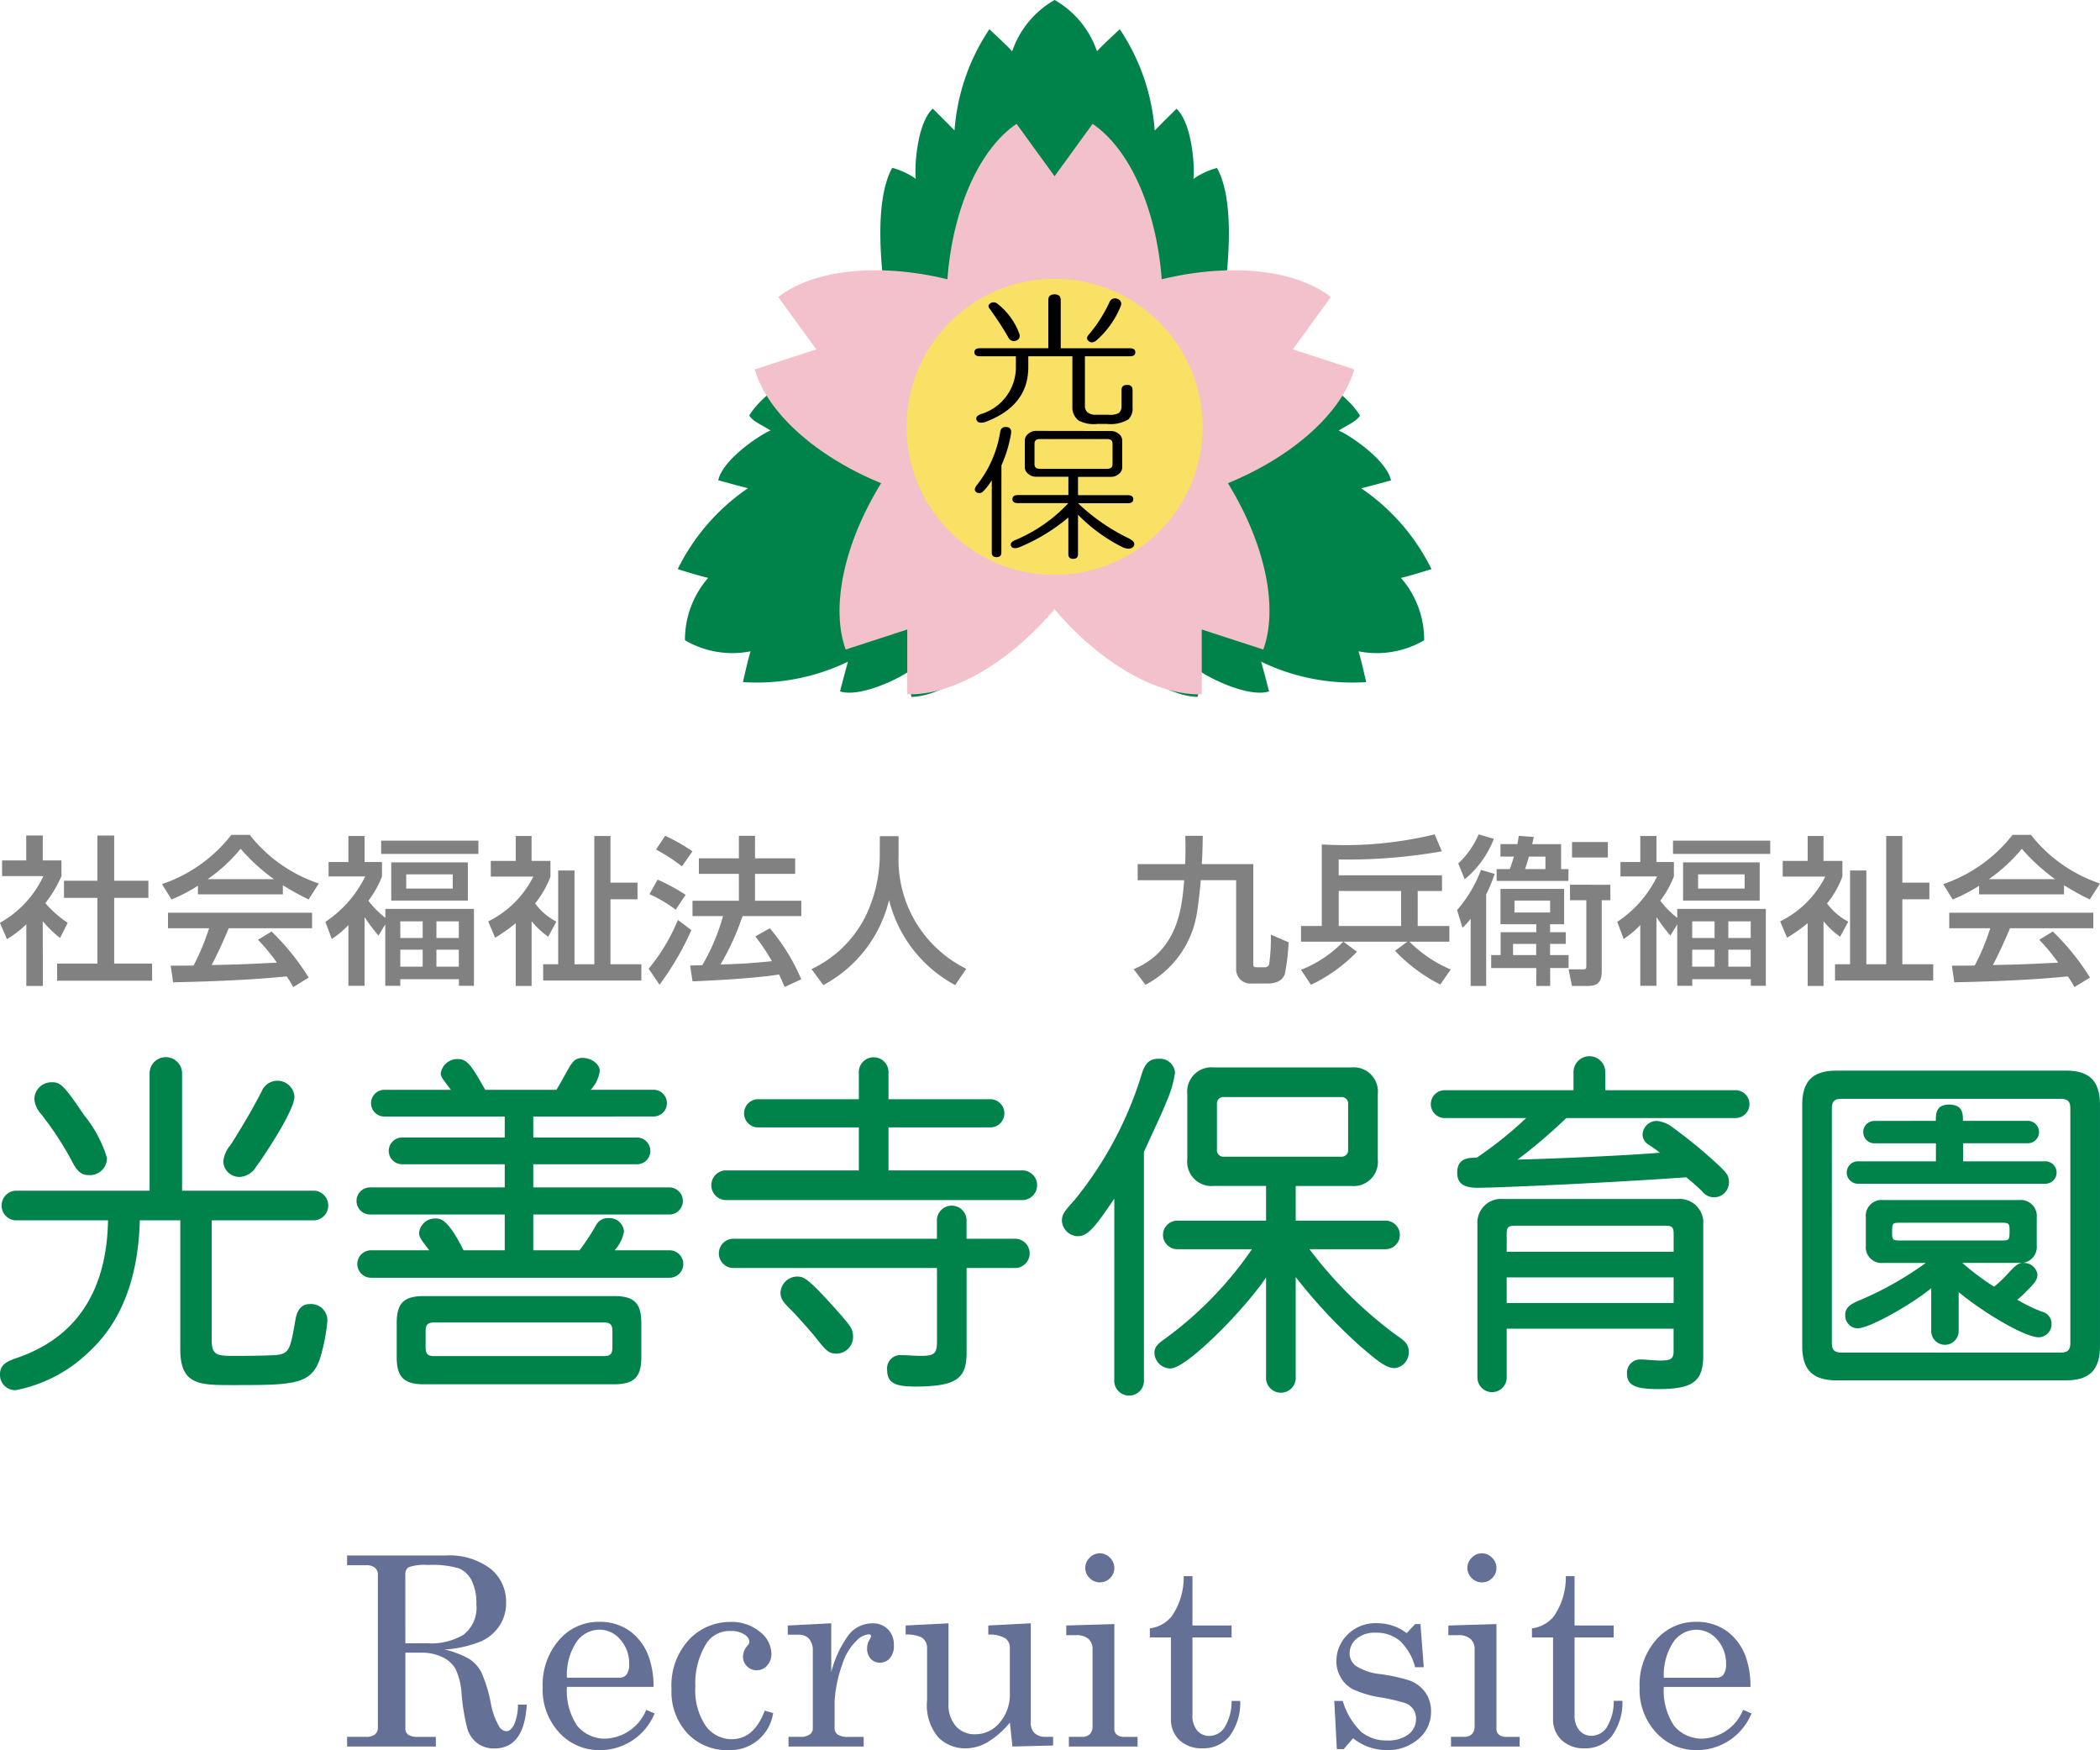 <svg xmlns="http://www.w3.org/2000/svg" width="127.043" height="105.861" viewBox="0 0 127.043 105.861"><defs><style>.a{fill:#828181;}.b{fill:#00834b;}.c{fill:#f3c1cb;}.d{fill:#f9e166;}.e{fill:#647095;}</style></defs><g transform="translate(-889.862 -2360.077)"><g transform="translate(775.152 2366.59)"><g transform="translate(114.709 43.955)"><g transform="translate(0.001 0)"><path class="a" d="M238.048,9.425h-1V5.691a6.158,6.158,0,0,1-1.171.9l-.426-.987a6.3,6.3,0,0,0,2.631-2.825h-2.5V1.831h1.461V.322h1V1.831h1.132v.948a7.582,7.582,0,0,1-.977,1.635,6.714,6.714,0,0,0,1.354,1.19l-.464.919a6.98,6.98,0,0,1-1.045-1.016Zm3.3-9.1h1.016V3.06h2.07V4.095h-2.07V8.071h2.293V9.106H238.91V8.071h2.438V4.095h-2.022V3.06h2.022Z" transform="translate(-235.456 -0.254)"/><path class="a" d="M284.267,3.215a9.56,9.56,0,0,1-1.6.832l-.571-.929A8.975,8.975,0,0,0,286.289.139H287.4A8.878,8.878,0,0,0,291.58,3.08l-.619.967a16.48,16.48,0,0,1-1.558-.861v.551h-5.137Zm5.766,6.133a6.2,6.2,0,0,0-.4-.648c-1.325.135-3.492.29-6.868.358l-.145-1.006c.2,0,1.084,0,1.383-.01a14.051,14.051,0,0,0,.938-2.254h-2.486V4.85h8.716v.938h-5.04c-.329.783-.706,1.606-1.035,2.225,1.809-.039,2.012-.048,3.947-.145A11.58,11.58,0,0,0,287.9,6.485l.822-.5a14.522,14.522,0,0,1,2.244,2.786Zm-1.17-6.53A11.734,11.734,0,0,1,286.85.981a9.955,9.955,0,0,1-1.993,1.838Z" transform="translate(-272.292 -0.109)"/><path class="a" d="M332.278,6.487a11.951,11.951,0,0,1-.841-1.122v4.16h-.977V5.848a5.384,5.384,0,0,1-1.006.842l-.387-1.035a6.956,6.956,0,0,0,2.409-2.747h-2.215V2.037h1.2V.46h.977V2.037h1.055v.871a6.1,6.1,0,0,1-.822,1.47,5.753,5.753,0,0,0,1.026,1.035V4.871h5.359V9.524h-.909v-.4H333.6v.4h-.909V5.81Zm6.046-4.943h-5.882v-.8h5.882Zm-.638,2.825h-4.634V2.056h4.634ZM333.6,6.632h1.354V5.626H333.6Zm0,1.732h1.354V7.338H333.6Zm.358-4.721h2.815V2.782h-2.815Zm1.828,2.989h1.354V5.626h-1.354Zm0,1.732h1.354V7.338h-1.354Z" transform="translate(-309.383 -0.363)"/><path class="a" d="M379.567,6.554a4.835,4.835,0,0,1-1.006-.938V9.534H377.6v-3.8a9.544,9.544,0,0,1-1.248.88l-.416-.987a6.019,6.019,0,0,0,2.728-2.709h-2.573V1.969H377.6V.46h.958V1.969H379.7v.948a5.784,5.784,0,0,1-.929,1.625,3.782,3.782,0,0,0,1.287,1.1ZM382.354.46h.977V3.285h1.635V4.291h-1.635V8.218H385.2v.987h-5.94V8.218h.909V2.55h.987V8.218h1.2Z" transform="translate(-346.4 -0.363)"/><path class="a" d="M424.661,6.122a17.4,17.4,0,0,1-1.925,3.3l-.658-.967a11.542,11.542,0,0,0,1.77-2.951ZM422.62,3.065a11.913,11.913,0,0,1,1.693.919l-.6.9a8.163,8.163,0,0,0-1.587-.938Zm.455-2.651a11.193,11.193,0,0,1,1.654.938l-.638.909a11.038,11.038,0,0,0-1.567-1.016Zm4.682,4.856A15.034,15.034,0,0,1,426.421,8.2c1.113-.038,1.548-.048,3.115-.2a12.523,12.523,0,0,0-1.006-1.5l.88-.493a12.144,12.144,0,0,1,1.9,3.086l-1.006.464c-.126-.29-.213-.494-.339-.755-1.4.232-4.16.377-5.234.416l-.145-.958c.135,0,.658-.019.735-.019a12.459,12.459,0,0,0,1.257-2.97h-1.848V4.342h2.805V2.716h-2.419V1.778h2.419V.414h.977V1.778h2.428v.938h-2.428V4.342h2.8V5.27Z" transform="translate(-382.836 -0.327)"/><path class="a" d="M473.083.507h1.132V1.7a7.356,7.356,0,0,0,4.092,6.83l-.668.987a8.032,8.032,0,0,1-4-5.146,7.926,7.926,0,0,1-3.976,5.146l-.716-.967a6.991,6.991,0,0,0,3.279-3.212,8.655,8.655,0,0,0,.851-3.6Z" transform="translate(-419.854 -0.4)"/><path class="a" d="M561.6,8.482c2.708-1.132,2.922-3.773,3.057-5.379h-2.815V2.126h2.873c.029-.687.019-1.19.01-1.712h1.055c-.01.6-.019,1.142-.058,1.712h3.115V8.114c0,.174,0,.251.2.251h.474a.281.281,0,0,0,.281-.155,10.811,10.811,0,0,0,.106-1.819l1.074.464a13.113,13.113,0,0,1-.222,1.915c-.077.174-.232.58-1.074.58h-.948a.857.857,0,0,1-.929-.88V3.1h-2.138c-.039.455-.126,1.364-.261,2.138a5.945,5.945,0,0,1-3.086,4.189Z" transform="translate(-493.017 -0.327)"/><path class="a" d="M611.016,5.543V.609A23,23,0,0,0,617.845,0l.435,1.026a32.931,32.931,0,0,1-6.24.493v.958h6.249v.948h-1.47V5.543h1.915v.948h-2.418a7.926,7.926,0,0,0,2.5,1.683l-.629.909a9.864,9.864,0,0,1-2.738-2.041l.745-.551h-3.87l.822.609a9.547,9.547,0,0,1-2.786,2l-.6-.909a7.223,7.223,0,0,0,2.554-1.7h-2.554V5.543Zm1.025,0h3.773V3.425h-3.773Z" transform="translate(-531.052)"/><path class="a" d="M656.927,2.389a9.3,9.3,0,0,1-.513,1.248V9.171h-.938V5.108a4.592,4.592,0,0,1-.493.542l-.329-1.074A7.8,7.8,0,0,0,656.1,2.148Zm-2.2-.629A5.223,5.223,0,0,0,655.96,0l.919.271a5.964,5.964,0,0,1-1.761,2.447Zm2.554,3.676V3.3h3.85V5.437h-.851V5.92h.948v.706h-.948V7.3H661.4v.784h-1.113V9.171h-.841V8.087h-2.728V7.3h.571V5.92h2.157V5.437ZM658.3.59c.039-.174.058-.29.087-.5l.909.068c-.068.31-.077.339-.1.435h1.751V2.1h.445v.716h-4.344V2.1h.793c.077-.2.116-.3.251-.754h-.813V.59ZM658.04,7.3h1.4V6.626h-1.4Zm.087-2.573h2.157V4.005h-2.157ZM660,2.1V1.345h-1c-.1.358-.174.59-.232.754Zm3.928.948v.938h-.522V8.3c0,.813-.445.871-.938.871h-.861L661.4,8.165h.88c.193,0,.193-.058.193-.242V3.986h-.987V3.047ZM663.776,1.4h-2.167V.464h2.167Z" transform="translate(-566.506)"/><path class="a" d="M703.958,6.487a11.948,11.948,0,0,1-.842-1.122v4.16h-.977V5.848a5.382,5.382,0,0,1-1.006.842l-.387-1.035a6.956,6.956,0,0,0,2.409-2.747h-2.215V2.037h1.2V.46h.977V2.037h1.055v.871a6.1,6.1,0,0,1-.822,1.47,5.754,5.754,0,0,0,1.025,1.035V4.871h5.359V9.524h-.909v-.4h-3.541v.4h-.909V5.81ZM710,1.544h-5.882v-.8H710Zm-.638,2.825h-4.634V2.056h4.634Zm-4.083,2.263h1.354V5.626h-1.354Zm0,1.732h1.354V7.338h-1.354Zm.358-4.721h2.815V2.782h-2.815Zm1.828,2.989h1.354V5.626h-1.354Zm0,1.732h1.354V7.338h-1.354Z" transform="translate(-602.907 -0.363)"/><path class="a" d="M751.248,6.554a4.837,4.837,0,0,1-1.006-.938V9.534h-.958v-3.8a9.535,9.535,0,0,1-1.248.88l-.416-.987a6.021,6.021,0,0,0,2.728-2.709h-2.574V1.969h1.509V.46h.958V1.969h1.142v.948a5.775,5.775,0,0,1-.929,1.625,3.78,3.78,0,0,0,1.287,1.1ZM754.034.46h.977V3.285h1.635V4.291h-1.635V8.218h1.867v.987h-5.94V8.218h.909V2.55h.987V8.218h1.2Z" transform="translate(-639.925 -0.363)"/><path class="a" d="M796.707,3.215a9.557,9.557,0,0,1-1.6.832l-.571-.929A8.975,8.975,0,0,0,798.729.139h1.113A8.878,8.878,0,0,0,804.02,3.08l-.619.967a16.473,16.473,0,0,1-1.558-.861v.551h-5.137Zm5.766,6.133a6.184,6.184,0,0,0-.4-.648c-1.325.135-3.492.29-6.868.358l-.145-1.006c.2,0,1.084,0,1.383-.01a14.035,14.035,0,0,0,.938-2.254H794.9V4.85h8.716v.938h-5.04c-.329.783-.706,1.606-1.035,2.225,1.809-.039,2.012-.048,3.947-.145a11.592,11.592,0,0,0-1.142-1.383l.822-.5a14.522,14.522,0,0,1,2.245,2.786Zm-1.17-6.53A11.736,11.736,0,0,1,799.29.981,9.955,9.955,0,0,1,797.3,2.819Z" transform="translate(-676.977 -0.109)"/></g><g transform="translate(0 13.42)"><path class="b" d="M247.781,79.018V86.3c0,.918.393.918,1.4.918,1.792,0,2.273-.044,2.426-.044.874-.087.918-.284,1.246-2.186.066-.372.262-.9.831-.9a.983.983,0,0,1,1.093,1.027,11.114,11.114,0,0,1-.372,2.011c-.5,1.858-1.552,1.858-5.378,1.858-1.989,0-3.148,0-3.148-2.164v-7.8h-2.448c-.131,5.093-2.252,7.192-3.17,8.044a8.728,8.728,0,0,1-4.35,2.23.925.925,0,0,1-.94-.962c0-.568.393-.787,1.071-1.006,3.891-1.355,5.4-4.459,5.465-8.306h-5.618a.9.9,0,0,1,0-1.793h8.132V70.165a.984.984,0,1,1,1.967,0v7.061h8.022a.9.9,0,0,1,0,1.793Zm-7.738-6.383a7.655,7.655,0,0,1,1.4,2.6,1.031,1.031,0,0,1-1.093,1.049c-.393,0-.656-.153-.962-.721a18.947,18.947,0,0,0-1.967-3.017,1.525,1.525,0,0,1-.372-.874,1.041,1.041,0,0,1,1.049-1.005c.5,0,.7.109,1.945,1.967m10.405,3.17a1.223,1.223,0,0,1-.962.59.972.972,0,0,1-1.005-.918,1.75,1.75,0,0,1,.415-.984c.9-1.377,1.64-2.754,1.9-3.257a1.03,1.03,0,0,1,1.989.306c0,.874-2.011,3.847-2.339,4.263" transform="translate(-234.971 -69.093)"/><path class="b" d="M372.867,72.852V74.12h6.274a.809.809,0,1,1,0,1.618h-6.274v1.4h8.2a.82.82,0,1,1,0,1.639h-8.2V80.94h2.8a14.213,14.213,0,0,0,1.006-1.53.793.793,0,0,1,.743-.415.881.881,0,0,1,.94.809,2.316,2.316,0,0,1-.568,1.137h3.323a.831.831,0,0,1,0,1.662H363.052a.831.831,0,1,1,0-1.662h3.519c-.547-.721-.612-.809-.612-1.071a.973.973,0,0,1,.962-.853c.328,0,.765,0,1.727,1.924h2.492V78.776h-8.175a.82.82,0,0,1,0-1.639h8.175v-1.4h-6.208a.809.809,0,0,1,0-1.618h6.208V72.852h-7.279a.809.809,0,0,1,0-1.618h4.022c-.546-.721-.612-.787-.612-1.006a1.013,1.013,0,0,1,1.049-.852c.568,0,.831.437,1.64,1.858h4.306c.481-.787.765-1.4.94-1.6a.727.727,0,0,1,.656-.328c.525,0,1.027.372,1.027.787a2.073,2.073,0,0,1-.547,1.137h3.8a.809.809,0,0,1,0,1.618Zm-8.263,12.5c0-1.224.437-1.64,1.639-1.64h11.52c1.2,0,1.64.415,1.64,1.64v2.055c0,1.2-.437,1.639-1.64,1.639h-11.52c-1.2,0-1.639-.437-1.639-1.639Zm2.274-.044c-.394,0-.525.131-.525.525v.984c0,.394.131.525.525.525H377.13c.393,0,.524-.131.524-.525v-.984c0-.394-.131-.525-.524-.525Z" transform="translate(-340.604 -69.203)"/><path class="b" d="M499.345,72.017h6.186a.853.853,0,0,1,0,1.705h-6.186v2.6h8.176a.9.9,0,0,1,0,1.792H489.442a.9.9,0,0,1,0-1.792h8.11v-2.6h-6.121a.853.853,0,0,1,0-1.705h6.121V70.465a.9.9,0,1,1,1.792,0Zm4.722,8.438H507a.885.885,0,0,1,0,1.771h-2.929v5.115c0,1.574-.612,2.055-3.126,2.055-1.246,0-1.683-.24-1.683-1.027a.8.8,0,0,1,.853-.874c.328,0,.809.044,1.158.044.874,0,1.006-.131,1.006-.918V82.226H489.967a.885.885,0,0,1,0-1.771h12.307v-1.18a.9.9,0,0,1,1.793,0ZM496.59,85.22c.525.59.612.787.612,1.2a1.013,1.013,0,0,1-1.005.984c-.437,0-.612-.153-1.2-.9-.175-.24-1.159-1.355-1.53-1.727-.5-.481-.656-.7-.656-1.071a1.021,1.021,0,0,1,.984-.962c.415,0,.634,0,2.8,2.47" transform="translate(-445.593 -69.416)"/><path class="b" d="M617.245,78.029c-1.246,1.858-1.64,2.273-2.23,2.273a.991.991,0,0,1-.94-.918c0-.393.131-.568.743-1.246a22.357,22.357,0,0,0,4.088-7.651c.219-.7.5-.918,1.049-.918a.91.91,0,0,1,.962.852,6.559,6.559,0,0,1-.481,1.662c-.284.743-.831,1.858-1.4,3.126v13.75a.9.9,0,1,1-1.792,0Zm10.974,1.333h5.465a.864.864,0,0,1,0,1.727h-4.634a25.827,25.827,0,0,0,5.2,5.159c.612.415.809.59.809,1.071a.956.956,0,0,1-.852.962c-.525,0-1.049-.437-2.142-1.377a32.2,32.2,0,0,1-3.847-4.131v6.011a.9.9,0,1,1-1.792,0V82.794c-1.246,1.88-4.787,5.509-5.793,5.509a.981.981,0,0,1-.962-.94c0-.371.219-.568.721-.918a22.33,22.33,0,0,0,5.181-5.356h-4.547a.864.864,0,0,1,0-1.727h5.4v-2.1h-3.148a1.473,1.473,0,0,1-1.618-1.618V71.711a1.473,1.473,0,0,1,1.618-1.618h8.307a1.467,1.467,0,0,1,1.6,1.618v3.935a1.467,1.467,0,0,1-1.6,1.618h-3.366Zm-4.328-7.476a.392.392,0,0,0-.437.437v2.732a.392.392,0,0,0,.437.437h7.061a.392.392,0,0,0,.437-.437V72.323a.392.392,0,0,0-.437-.437Z" transform="translate(-549.832 -69.416)"/><path class="b" d="M756.44,70.721h7.848a.842.842,0,1,1,0,1.683H754.079a31.62,31.62,0,0,1-2.951,2.514c2.033-.044,6.492-.24,8.613-.415a8.2,8.2,0,0,0-.743-.525.725.725,0,0,1-.306-.59.86.86,0,0,1,.853-.809,1.9,1.9,0,0,1,1.027.437,29.027,29.027,0,0,1,2.82,2.339c.437.416.525.59.525.94a.9.9,0,0,1-1.618.547c-.219-.219-.656-.612-.962-.853-4.94.35-11.411.634-12.635.634-.918,0-1.224-.328-1.224-.918,0-.9.721-.9,1.18-.9a23.971,23.971,0,0,0,2.995-2.4h-4.9a.842.842,0,1,1,0-1.683h7.76V69.628a.962.962,0,0,1,1.924,0Zm-5.968,14.427V88.1a.885.885,0,0,1-1.771,0V78.853a1.436,1.436,0,0,1,1.552-1.552h10.558a1.436,1.436,0,0,1,1.552,1.552v7.913c0,1.618-.678,2.033-2.733,2.033-1.4,0-1.88-.24-1.88-.94a.8.8,0,0,1,.809-.853c.328,0,.765.066,1.2.066.59,0,.809-.066.809-.547V85.148Zm0-4.656h10.1V79.377c0-.35-.109-.459-.459-.459h-9.181c-.35,0-.459.109-.459.459Zm0,3.1h10.1V82.044h-10.1Z" transform="translate(-659.321 -68.666)"/><path class="b" d="M878.378,75.9c0-1.443.634-2.077,2.077-2.077h13.881c1.421,0,2.055.634,2.055,2.077v14.58c0,1.443-.634,2.077-2.055,2.077H880.455c-1.443,0-2.077-.634-2.077-2.077Zm2.383-.372c-.437,0-.59.153-.59.59V90.286c0,.437.153.59.59.59h13.247c.437,0,.59-.153.59-.59V76.121c0-.437-.153-.59-.59-.59Zm7.3,9.924a16.241,16.241,0,0,0,1.924,1.443,7.709,7.709,0,0,0,.787-.743c.5-.547.677-.7,1.005-.7a.835.835,0,0,1,.831.678c0,.306-.109.5-.678,1.049a4.144,4.144,0,0,1-.546.5,9.509,9.509,0,0,0,1.486.721.747.747,0,0,1,.59.7.8.8,0,0,1-.765.853c-.853,0-3.345-1.486-4.853-2.732v2.383a.831.831,0,0,1-1.661,0V86.986c-.962.809-3.651,2.426-4.481,2.426a.778.778,0,0,1-.721-.809c0-.393.218-.634.94-.918a20.341,20.341,0,0,0,3.935-2.23h-2.579a.955.955,0,0,1-1.049-1.049V82.7a.955.955,0,0,1,1.049-1.049h8.241a.965.965,0,0,1,1.049,1.049v1.705a.965.965,0,0,1-1.049,1.049Zm-1.6-8.591c0-.415,0-.984.809-.984.831,0,.831.568.831.984H892a.678.678,0,1,1,0,1.355h-3.891v1.093h5.006a.678.678,0,0,1,0,1.355H881.722a.678.678,0,0,1,0-1.355h4.744V78.22h-3.694a.678.678,0,1,1,0-1.355Zm-2.23,6.164c-.415,0-.415.066-.415.656,0,.35.066.415.415.415h6.274c.415,0,.415-.065.415-.656,0-.35-.066-.415-.415-.415Z" transform="translate(-769.348 -72.952)"/></g></g><g transform="translate(155.71 -6.514)"><path class="b" d="M45.6,36.657a12.664,12.664,0,0,0-4.248-4.887c.754-.191,1.8-.482,1.8-.482-.3-1.319-2.677-2.834-3.166-3.009.55-.363,1-.5,1.29-.9-1.155-1.956-5.086-3.835-8.6-5.026.726-3.639,1.063-7.983-.053-9.962a4.449,4.449,0,0,0-1.426.667c.093-.512-.031-3.328-1.023-4.247,0,0-.775.76-1.318,1.318A12.66,12.66,0,0,0,26.743,4s-1.09,1-1.379,1.333A5.683,5.683,0,0,0,22.8,2.231a5.683,5.683,0,0,0-2.566,3.105C19.943,5.006,18.853,4,18.853,4a12.66,12.66,0,0,0-2.108,6.122c-.543-.558-1.317-1.318-1.317-1.318-.992.92-1.116,3.736-1.023,4.247a4.452,4.452,0,0,0-1.426-.667c-1.116,1.978-.779,6.323-.053,9.962-3.515,1.191-7.445,3.07-8.6,5.026.288.406.741.539,1.29.9-.49.175-2.866,1.691-3.166,3.009,0,0,1.045.292,1.8.482A12.664,12.664,0,0,0,0,36.657s1.413.443,1.844.528A5.684,5.684,0,0,0,.438,40.959a5.683,5.683,0,0,0,3.972.669c-.142.416-.465,1.861-.465,1.861A12.661,12.661,0,0,0,10.3,42.254c-.212.749-.482,1.8-.482,1.8,1.292.4,3.793-.9,4.189-1.238a4.453,4.453,0,0,0,.136,1.568c2.272-.023,5.865-2.942,8.653-5.39,2.788,2.448,6.382,5.368,8.653,5.39a4.454,4.454,0,0,0,.136-1.568c.4.336,2.9,1.637,4.19,1.238,0,0-.27-1.051-.482-1.8A12.66,12.66,0,0,0,41.65,43.49s-.323-1.445-.465-1.861a5.682,5.682,0,0,0,3.972-.669,5.682,5.682,0,0,0-1.406-3.774c.431-.085,1.844-.528,1.844-.528" transform="translate(0 -2.231)"/><path class="c" d="M56.754,50.021l-3.725-1.209,2.3-3.168c-2.1-1.643-6.012-2.1-10.23-1.075-.329-4.328-1.971-7.906-4.183-9.4l-2.3,3.169-2.3-3.169c-2.212,1.491-3.855,5.069-4.184,9.4C27.915,43.544,24,44,21.9,45.644l2.3,3.168-3.725,1.209c.735,2.565,3.631,5.233,7.647,6.884-2.278,3.695-3.055,7.554-2.142,10.06l3.724-1.211V69.67c2.666.094,6.1-1.835,8.908-5.143,2.81,3.308,6.242,5.238,8.908,5.144V65.753l3.724,1.212c.913-2.506.136-6.365-2.141-10.06,4.016-1.65,6.912-4.318,7.647-6.884" transform="translate(-15.818 -27.676)"/><path class="d" d="M78.737,85.288a8.955,8.955,0,1,1-8.955-8.955,8.955,8.955,0,0,1,8.955,8.955" transform="translate(-46.984 -59.469)"/><path d="M87.78,86.256c0-.208.111-.312.334-.312s.334.1.334.312V87.3a.9.9,0,0,1-.251.728,2.14,2.14,0,0,1-1.3.277h-.585a1.981,1.981,0,0,1-1.128-.208.991.991,0,0,1-.376-.8V84.21H82.14v.659q0,2.359-2.632,3.329-.418.1-.5-.139c-.056-.139.027-.255.251-.347a2.955,2.955,0,0,0,2.131-2.775V84.21H79.215c-.223,0-.334-.081-.334-.243s.111-.243.334-.243h4.136V80.812q0-.346.376-.347t.376.347v2.913h4.178q.334,0,.334.243t-.334.243H85.566v2.982a.509.509,0,0,0,.167.416.773.773,0,0,0,.5.139h.752a1.157,1.157,0,0,0,.627-.1.51.51,0,0,0,.167-.416Zm-7.9-5.271a.362.362,0,0,1,.418.069,4.049,4.049,0,0,1,1.3,1.8.306.306,0,0,1-.209.416.366.366,0,0,1-.46-.208A19.483,19.483,0,0,0,79.8,81.332c-.112-.139-.084-.254.084-.347m7.646-.243a.306.306,0,0,1,.209.416,5.521,5.521,0,0,1-1.462,2.081c-.2.162-.362.173-.5.035-.112-.092-.112-.208,0-.347a8.47,8.47,0,0,0,1.3-2.046.359.359,0,0,1,.46-.139" transform="translate(-60.932 -62.66)"/><path d="M80.58,123.32c0,.185-.1.277-.292.277S80,123.505,80,123.32v-4.37a3.956,3.956,0,0,1-.543.694.328.328,0,0,1-.376.035q-.21-.138,0-.416a6.913,6.913,0,0,0,1.42-3.191q.041-.346.334-.347c.251,0,.362.127.334.381a7.919,7.919,0,0,1-.585,1.942Zm6.643-7.352a.7.7,0,0,1,.459.174.5.5,0,0,1,.209.381v1.664a.5.5,0,0,1-.209.381.7.7,0,0,1-.459.173H85.218v1.11h3.008c.223,0,.334.081.334.243s-.112.243-.334.243H85.218a12.024,12.024,0,0,0,3.05,2.115q.5.243.292.52-.21.208-.627.035a10.148,10.148,0,0,1-2.716-1.976v2.393c0,.185-.1.277-.292.277s-.292-.093-.292-.277V121.2a11.333,11.333,0,0,1-2.966,1.8c-.251.092-.418.07-.5-.069q-.084-.208.209-.347a9.3,9.3,0,0,0,3.259-2.254h-3.05c-.223,0-.334-.081-.334-.243s.111-.243.334-.243h3.05v-1.11H82.669a.7.7,0,0,1-.459-.173.493.493,0,0,1-.209-.381v-1.664a.494.494,0,0,1,.209-.381.7.7,0,0,1,.459-.174Zm-4.638.763v1.248c0,.185.111.277.334.277h4.053q.334,0,.334-.277v-1.248q0-.277-.334-.277H82.92c-.223,0-.334.093-.334.277" transform="translate(-61.001 -89.897)"/></g><path class="e" d="M-42.551-11.555h5.969a4.119,4.119,0,0,1,2.691.789,2.553,2.553,0,0,1,.957,2.07,2.491,2.491,0,0,1-.379,1.363,2.657,2.657,0,0,1-1.094.953,6.926,6.926,0,0,1-2.246.512,5.472,5.472,0,0,1,1.539.6,2.18,2.18,0,0,1,.676.758,8.752,8.752,0,0,1,.582,1.895,4.3,4.3,0,0,0,.5,1.4.557.557,0,0,0,.438.289q.242,0,.449-.355a3.009,3.009,0,0,0,.254-1.254h.531Q-31.832.117-33.645.117a1.694,1.694,0,0,1-.988-.289,1.741,1.741,0,0,1-.629-.852,12.333,12.333,0,0,1-.367-2.211A4.053,4.053,0,0,0-36-4.711a1.8,1.8,0,0,0-.793-.7,2.889,2.889,0,0,0-1.289-.266h-.945v4.539a.489.489,0,0,0,.148.406.941.941,0,0,0,.586.148h1.109V0h-5.367V-.586h1.133a.844.844,0,0,0,.551-.148.5.5,0,0,0,.176-.406v-9.234a.544.544,0,0,0-.18-.445.846.846,0,0,0-.547-.148h-1.133Zm3.523,5.313h1.367a3.84,3.84,0,0,0,2.152-.52,2.058,2.058,0,0,0,.777-1.848,3.006,3.006,0,0,0-.293-1.445,1.556,1.556,0,0,0-.77-.727,5.826,5.826,0,0,0-1.875-.2,2.93,2.93,0,0,0-1.141.129.47.47,0,0,0-.219.441Zm15.016,2.633h-5.242a3.813,3.813,0,0,0,.625,2.359,2.166,2.166,0,0,0,1.711.773,2.774,2.774,0,0,0,2.461-1.742l.508.219a3.574,3.574,0,0,1-3.3,2.219A3.268,3.268,0,0,1-29.719-.844a3.8,3.8,0,0,1-1-2.719,4.139,4.139,0,0,1,.988-2.879,3.147,3.147,0,0,1,2.434-1.1,3.1,3.1,0,0,1,1.836.547A3.3,3.3,0,0,1-24.3-5.422,5.367,5.367,0,0,1-24.012-3.609Zm-5.242-.555h3.172a.533.533,0,0,0,.438-.191,1.046,1.046,0,0,0,.156-.652,2.121,2.121,0,0,0-.535-1.461,1.639,1.639,0,0,0-1.262-.6,1.7,1.7,0,0,0-1.379.727A3.608,3.608,0,0,0-29.254-4.164Zm11.969,1.992.508.148A2.63,2.63,0,0,1-19.465.219,3.3,3.3,0,0,1-21.957-.789a3.7,3.7,0,0,1-.969-2.68,4.071,4.071,0,0,1,1.063-3,3.415,3.415,0,0,1,2.5-1.066,2.665,2.665,0,0,1,1.781.594,1.716,1.716,0,0,1,.7,1.32,1.027,1.027,0,0,1-.262.723.816.816,0,0,1-.621.285.807.807,0,0,1-.594-.242.8.8,0,0,1-.242-.586,1,1,0,0,1,.266-.656.427.427,0,0,0,.125-.234.579.579,0,0,0-.3-.441,1.414,1.414,0,0,0-.828-.215,1.658,1.658,0,0,0-1.445.7,4.553,4.553,0,0,0-.7,2.656,3.841,3.841,0,0,0,.625,2.379,1.931,1.931,0,0,0,1.594.809Q-17.934-.453-17.285-2.172Zm1.391-5.148,2.633-.133v2.961A6.5,6.5,0,0,1-12.246-6.7a1.807,1.807,0,0,1,1.469-.75,1.268,1.268,0,0,1,.949.363,1.331,1.331,0,0,1,.355.973,1.128,1.128,0,0,1-.238.766.76.76,0,0,1-.6.273.732.732,0,0,1-.566-.234.9.9,0,0,1-.215-.633.987.987,0,0,1,.125-.484.924.924,0,0,0,.117-.242q0-.117-.148-.117a1.15,1.15,0,0,0-.727.375,3.376,3.376,0,0,0-.867,1.438A7.723,7.723,0,0,0-13.059-2.7v1.57a.477.477,0,0,0,.188.406,1.1,1.1,0,0,0,.641.141h.93V0h-4.547V-.586h.727a.9.9,0,0,0,.555-.145.428.428,0,0,0,.188-.348V-5.742a1.122,1.122,0,0,0-.227-.777.837.837,0,0,0-.648-.246h-.641Zm9.727-.133V-2.6a1.948,1.948,0,0,0,.449,1.375,1.51,1.51,0,0,0,1.16.484A1.9,1.9,0,0,0-3.07-1.449a2.6,2.6,0,0,0,.613-1.77V-5.961a.692.692,0,0,0-.27-.582,1.912,1.912,0,0,0-1.035-.23V-7.32l2.57-.133v6.008a.836.836,0,0,0,.234.637A.915.915,0,0,0-.3-.586H.16v.523L-2.3,0l-.156-1.445A5.31,5.31,0,0,1-3.777-.281,2.625,2.625,0,0,1-5.121.109,2.274,2.274,0,0,1-6.785-.555a3.012,3.012,0,0,1-.68-2.227v-3.18A.717.717,0,0,0-7.8-6.6a2.031,2.031,0,0,0-.961-.172V-7.32ZM2.98-11.687a.847.847,0,0,1,.617.266.855.855,0,0,1,.266.625.833.833,0,0,1-.258.609.842.842,0,0,1-.617.258.849.849,0,0,1-.621-.262.84.84,0,0,1-.262-.613.847.847,0,0,1,.266-.617A.838.838,0,0,1,2.98-11.687ZM.957-7.32l2.906-.086v6.3a.467.467,0,0,0,.125.367.666.666,0,0,0,.453.156H5.27V0H1.113V-.586h.773a.668.668,0,0,0,.5-.168.681.681,0,0,0,.16-.488V-5.852a.838.838,0,0,0-.25-.66,1.085,1.085,0,0,0-.742-.223h-.6Zm7.1-2.984H8.59V-7.32h2.367V-6.6H8.59v4.7a1.359,1.359,0,0,0,.289.934.941.941,0,0,0,.734.324,1.11,1.11,0,0,0,.906-.492,3.008,3.008,0,0,0,.438-1.625h.523A3.4,3.4,0,0,1,10.816-.6a2.026,2.026,0,0,1-1.6.707A1.952,1.952,0,0,1,7.8-.387a1.73,1.73,0,0,1-.512-1.3V-6.6H6.012v-.547a2.038,2.038,0,0,0,1.32-.727A4.131,4.131,0,0,0,8.059-10.3Zm9.625,7.547A4.29,4.29,0,0,0,18.8-.887a2.354,2.354,0,0,0,1.551.52,2.029,2.029,0,0,0,1.309-.371,1.161,1.161,0,0,0,.457-.941.994.994,0,0,0-.168-.574,1.008,1.008,0,0,0-.465-.367,11.109,11.109,0,0,0-1.539-.355,6.344,6.344,0,0,1-1.656-.492,1.862,1.862,0,0,1-.73-.711,1.934,1.934,0,0,1-.262-.984,2.245,2.245,0,0,1,.539-1.461,2.391,2.391,0,0,1,1.945-.836,2.906,2.906,0,0,1,1.766.6l.516-.547h.32l.2,2.609h-.523a3.3,3.3,0,0,0-.93-1.6,2.182,2.182,0,0,0-1.445-.488,1.726,1.726,0,0,0-1.164.363,1.128,1.128,0,0,0-.422.887.934.934,0,0,0,.391.766,3.405,3.405,0,0,0,1.5.492,11.228,11.228,0,0,1,1.688.367,2.051,2.051,0,0,1,.992.723,1.985,1.985,0,0,1,.352,1.191,2.107,2.107,0,0,1-.762,1.641,2.815,2.815,0,0,1-1.934.672A3.229,3.229,0,0,1,18.309-.5l-.57.656h-.414l-.156-2.914Zm8.414-8.93a.847.847,0,0,1,.617.266.855.855,0,0,1,.266.625.833.833,0,0,1-.258.609.842.842,0,0,1-.617.258.849.849,0,0,1-.621-.262.84.84,0,0,1-.262-.613.847.847,0,0,1,.266-.617A.838.838,0,0,1,26.1-11.687ZM24.074-7.32l2.906-.086v6.3a.467.467,0,0,0,.125.367.666.666,0,0,0,.453.156h.828V0H24.23V-.586H25a.668.668,0,0,0,.5-.168.681.681,0,0,0,.16-.488V-5.852a.838.838,0,0,0-.25-.66,1.085,1.085,0,0,0-.742-.223h-.6Zm7.1-2.984h.531V-7.32h2.367V-6.6H31.707v4.7A1.359,1.359,0,0,0,32-.973a.941.941,0,0,0,.734.324,1.11,1.11,0,0,0,.906-.492,3.008,3.008,0,0,0,.438-1.625H34.6A3.4,3.4,0,0,1,33.934-.6a2.026,2.026,0,0,1-1.6.707,1.952,1.952,0,0,1-1.418-.5,1.73,1.73,0,0,1-.512-1.3V-6.6H29.129v-.547a2.038,2.038,0,0,0,1.32-.727A4.131,4.131,0,0,0,31.176-10.3Zm11.172,6.7H37.105A3.813,3.813,0,0,0,37.73-1.25a2.166,2.166,0,0,0,1.711.773A2.774,2.774,0,0,0,41.9-2.219L42.41-2a3.574,3.574,0,0,1-3.3,2.219A3.268,3.268,0,0,1,36.641-.844a3.8,3.8,0,0,1-1-2.719,4.139,4.139,0,0,1,.988-2.879,3.147,3.147,0,0,1,2.434-1.1,3.1,3.1,0,0,1,1.836.547,3.3,3.3,0,0,1,1.164,1.57A5.367,5.367,0,0,1,42.348-3.609Zm-5.242-.555h3.172a.533.533,0,0,0,.438-.191,1.046,1.046,0,0,0,.156-.652,2.121,2.121,0,0,0-.535-1.461,1.639,1.639,0,0,0-1.262-.6,1.7,1.7,0,0,0-1.379.727A3.608,3.608,0,0,0,37.105-4.164Z" transform="translate(178.26 99.129)"/></g></g></svg>